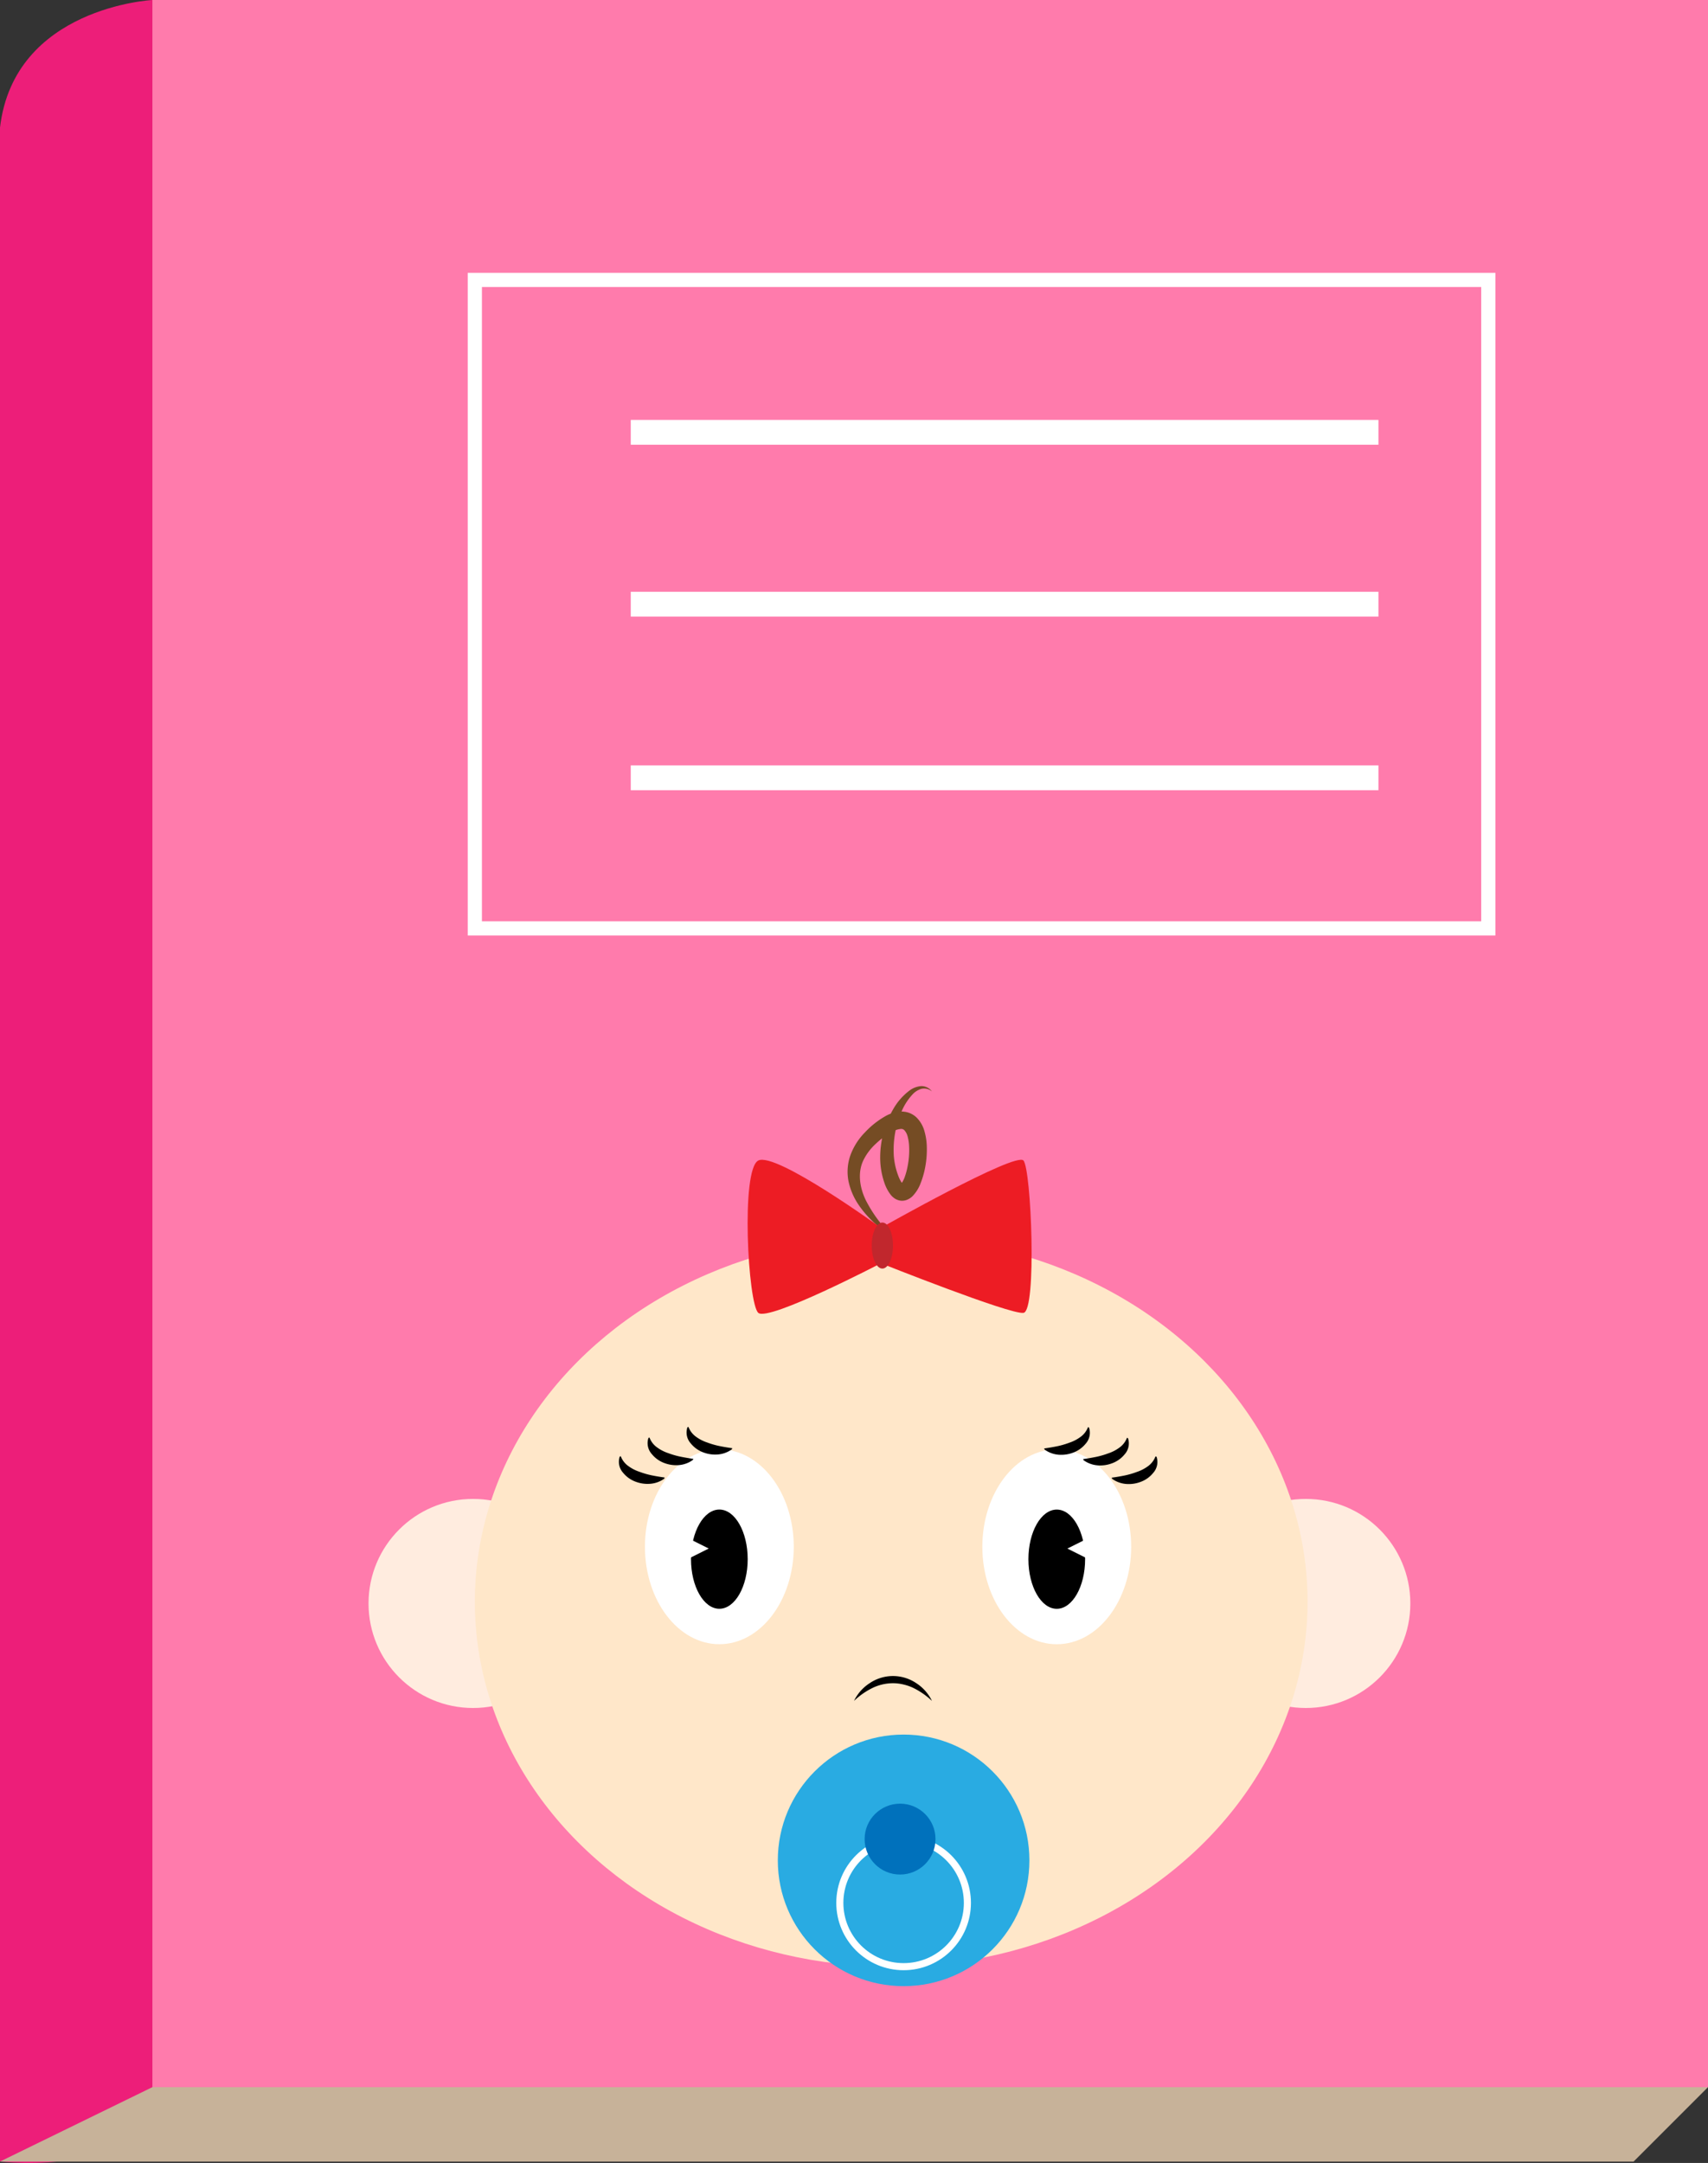<?xml version="1.0" encoding="UTF-8"?> <svg xmlns="http://www.w3.org/2000/svg" id="Слой_1" data-name="Слой 1" viewBox="0 0 482 610.39"><rect x="0" y="0" width="482" height="610.39" fill="#333333" stroke="none"/><defs><style>.cls-1{fill:#ff7bac;}.cls-2{fill:#ed1e79;}.cls-3{fill:#c7b299;}.cls-13,.cls-4,.cls-5{fill:none;stroke:#fff;stroke-miterlimit:10;}.cls-4{stroke-width:4px;}.cls-5{stroke-width:7px;}.cls-6{fill:#ffecdf;}.cls-7{fill:#ffe7c9;}.cls-8{fill:#754c24;}.cls-9{fill:#ed1c24;}.cls-10{fill:#c1272d;}.cls-11{fill:#fff;}.cls-12{fill:#29abe2;}.cls-13{stroke-width:2px;}.cls-14{fill:#0071bc;}</style></defs><rect class="cls-1" x="43" width="439" height="589"></rect><path class="cls-2" d="M726,147s-39,2-43,36V757s43,5,43-21Z" transform="translate(-683 -147)"></path><polygon class="cls-3" points="0 610 461 610 482 589 43 589 0 610"></polygon><rect class="cls-4" x="134" y="79" width="286" height="183"></rect><line class="cls-5" x1="178" y1="122" x2="389" y2="122"></line><line class="cls-5" x1="178" y1="170.5" x2="389" y2="170.5"></line><line class="cls-5" x1="178" y1="219.5" x2="389" y2="219.5"></line><circle class="cls-6" cx="133.5" cy="452.5" r="29.5"></circle><circle class="cls-6" cx="368.5" cy="452.5" r="29.5"></circle><ellipse class="cls-7" cx="251.5" cy="452" rx="117.5" ry="103"></ellipse><path class="cls-8" d="M946,455a3.45,3.45,0,0,0-2.94-.73,5.41,5.41,0,0,0-2.54,1.58,16.42,16.42,0,0,0-3.28,5.28,27.24,27.24,0,0,0-2,12.15,20.28,20.28,0,0,0,1.34,5.75,8.6,8.6,0,0,0,1.21,2.17c.18.2.25.09-.2,0s-.51.14-.36,0a7.54,7.54,0,0,0,1.07-2,19,19,0,0,0,.78-2.81,23.21,23.21,0,0,0,.47-5.91,12.44,12.44,0,0,0-.4-2.7,4.23,4.23,0,0,0-.9-1.79,1.25,1.25,0,0,0-1.11-.39,6.06,6.06,0,0,0-2.2.7,21.83,21.83,0,0,0-4.77,3.46,15.72,15.72,0,0,0-3.48,4.58c-1.67,3.39-1.19,7.57.63,11.34A38.27,38.27,0,0,0,935,496a31,31,0,0,1-5.37-4,28.53,28.53,0,0,1-4.46-5.18,18.54,18.54,0,0,1-2.74-6.57,13.88,13.88,0,0,1,.63-7.43,18,18,0,0,1,4-6.23,24.3,24.3,0,0,1,5.69-4.54,10.19,10.19,0,0,1,4-1.34,6.52,6.52,0,0,1,2.59.27,6,6,0,0,1,2.34,1.41,8.69,8.69,0,0,1,2.23,3.95,16.9,16.9,0,0,1,.62,3.81,27.14,27.14,0,0,1-.64,7.22,23.84,23.84,0,0,1-1.09,3.53,10.48,10.48,0,0,1-2.24,3.62,4.76,4.76,0,0,1-1.26.91,3.82,3.82,0,0,1-2,.42,3.92,3.92,0,0,1-1-.23,4,4,0,0,1-.83-.42,5.09,5.09,0,0,1-1.09-1,11.63,11.63,0,0,1-1.88-3.64,21.86,21.86,0,0,1-1.11-7.17A27.22,27.22,0,0,1,935.07,460a17.18,17.18,0,0,1,4.57-5.23,6.31,6.31,0,0,1,3.33-1.27A3.72,3.72,0,0,1,946,455Z" transform="translate(-683 -147)"></path><path class="cls-9" d="M931.6,493.5s38-21.5,40.22-19,3.82,42.5,0,43-40.22-14-40.22-14S899.93,520,897,517.5s-5-40.5,0-43S931.6,493.5,931.6,493.5Z" transform="translate(-683 -147)"></path><ellipse class="cls-10" cx="249" cy="351.5" rx="3" ry="6.5"></ellipse><ellipse class="cls-11" cx="203" cy="436.5" rx="21" ry="27.5"></ellipse><ellipse cx="203" cy="440" rx="8" ry="14"></ellipse><polygon class="cls-11" points="192 433 200 437 192 441 192 433"></polygon><path d="M870.48,564.27a7.79,7.79,0,0,1-4,1.46,9.41,9.41,0,0,1-4.05-.57,8.18,8.18,0,0,1-3.6-2.55,4.6,4.6,0,0,1-.93-4.57l.28-.08a6,6,0,0,0,2.13,2.76,11.33,11.33,0,0,0,3.17,1.63,22.7,22.7,0,0,0,3.47,1c1.19.24,2.39.45,3.59.6Z" transform="translate(-683 -147)"></path><path d="M878.53,559a7.76,7.76,0,0,1-4,1.46,9.41,9.41,0,0,1-4-.57,8.15,8.15,0,0,1-3.59-2.55,4.6,4.6,0,0,1-.94-4.57l.29-.08a6,6,0,0,0,2.12,2.76,11.47,11.47,0,0,0,3.17,1.63,23,23,0,0,0,3.47,1c1.19.24,2.39.45,3.59.6Z" transform="translate(-683 -147)"></path><path d="M889.53,556a7.76,7.76,0,0,1-4,1.46,9.41,9.41,0,0,1-4-.57,8.15,8.15,0,0,1-3.59-2.55,4.6,4.6,0,0,1-.94-4.57l.29-.08a6,6,0,0,0,2.12,2.76,11.47,11.47,0,0,0,3.17,1.63,23,23,0,0,0,3.47,1c1.19.24,2.39.45,3.59.6Z" transform="translate(-683 -147)"></path><ellipse class="cls-11" cx="298.22" cy="436.51" rx="21" ry="27.5"></ellipse><ellipse cx="298.22" cy="440.01" rx="8" ry="14"></ellipse><polygon class="cls-11" points="309.22 433.01 301.22 437.01 309.22 441.01 309.22 433.01"></polygon><path d="M996.73,564c1.2-.15,2.4-.36,3.58-.6a22.7,22.7,0,0,0,3.47-1,11.53,11.53,0,0,0,3.18-1.63,6.08,6.08,0,0,0,2.12-2.76l.29.08a4.6,4.6,0,0,1-.94,4.57,8.12,8.12,0,0,1-3.6,2.55,9.34,9.34,0,0,1-4,.57,7.82,7.82,0,0,1-4-1.46Z" transform="translate(-683 -147)"></path><path d="M988.67,558.75c1.2-.15,2.4-.36,3.59-.6a23,23,0,0,0,3.47-1,11.33,11.33,0,0,0,3.17-1.63,6,6,0,0,0,2.13-2.76l.28.08a4.6,4.6,0,0,1-.93,4.57,8.18,8.18,0,0,1-3.6,2.55,9.41,9.41,0,0,1-4,.57,7.79,7.79,0,0,1-4-1.46Z" transform="translate(-683 -147)"></path><path d="M977.67,555.75c1.2-.15,2.4-.36,3.59-.6a23,23,0,0,0,3.47-1,11.33,11.33,0,0,0,3.17-1.63,6,6,0,0,0,2.13-2.76l.28.08a4.6,4.6,0,0,1-.93,4.57,8.18,8.18,0,0,1-3.6,2.55,9.41,9.41,0,0,1-4,.57,7.79,7.79,0,0,1-4-1.46Z" transform="translate(-683 -147)"></path><path d="M924,627a12.37,12.37,0,0,1,4.42-5,11.73,11.73,0,0,1,13.16,0,12.37,12.37,0,0,1,4.42,5,21.36,21.36,0,0,0-5.19-3.63,13.64,13.64,0,0,0-2.85-1,12.36,12.36,0,0,0-3-.36,13.36,13.36,0,0,0-5.81,1.37A20.9,20.9,0,0,0,924,627Z" transform="translate(-683 -147)"></path><circle class="cls-12" cx="255" cy="525" r="35.5"></circle><circle class="cls-13" cx="255" cy="537" r="18"></circle><circle class="cls-14" cx="254" cy="519" r="10"></circle></svg> 